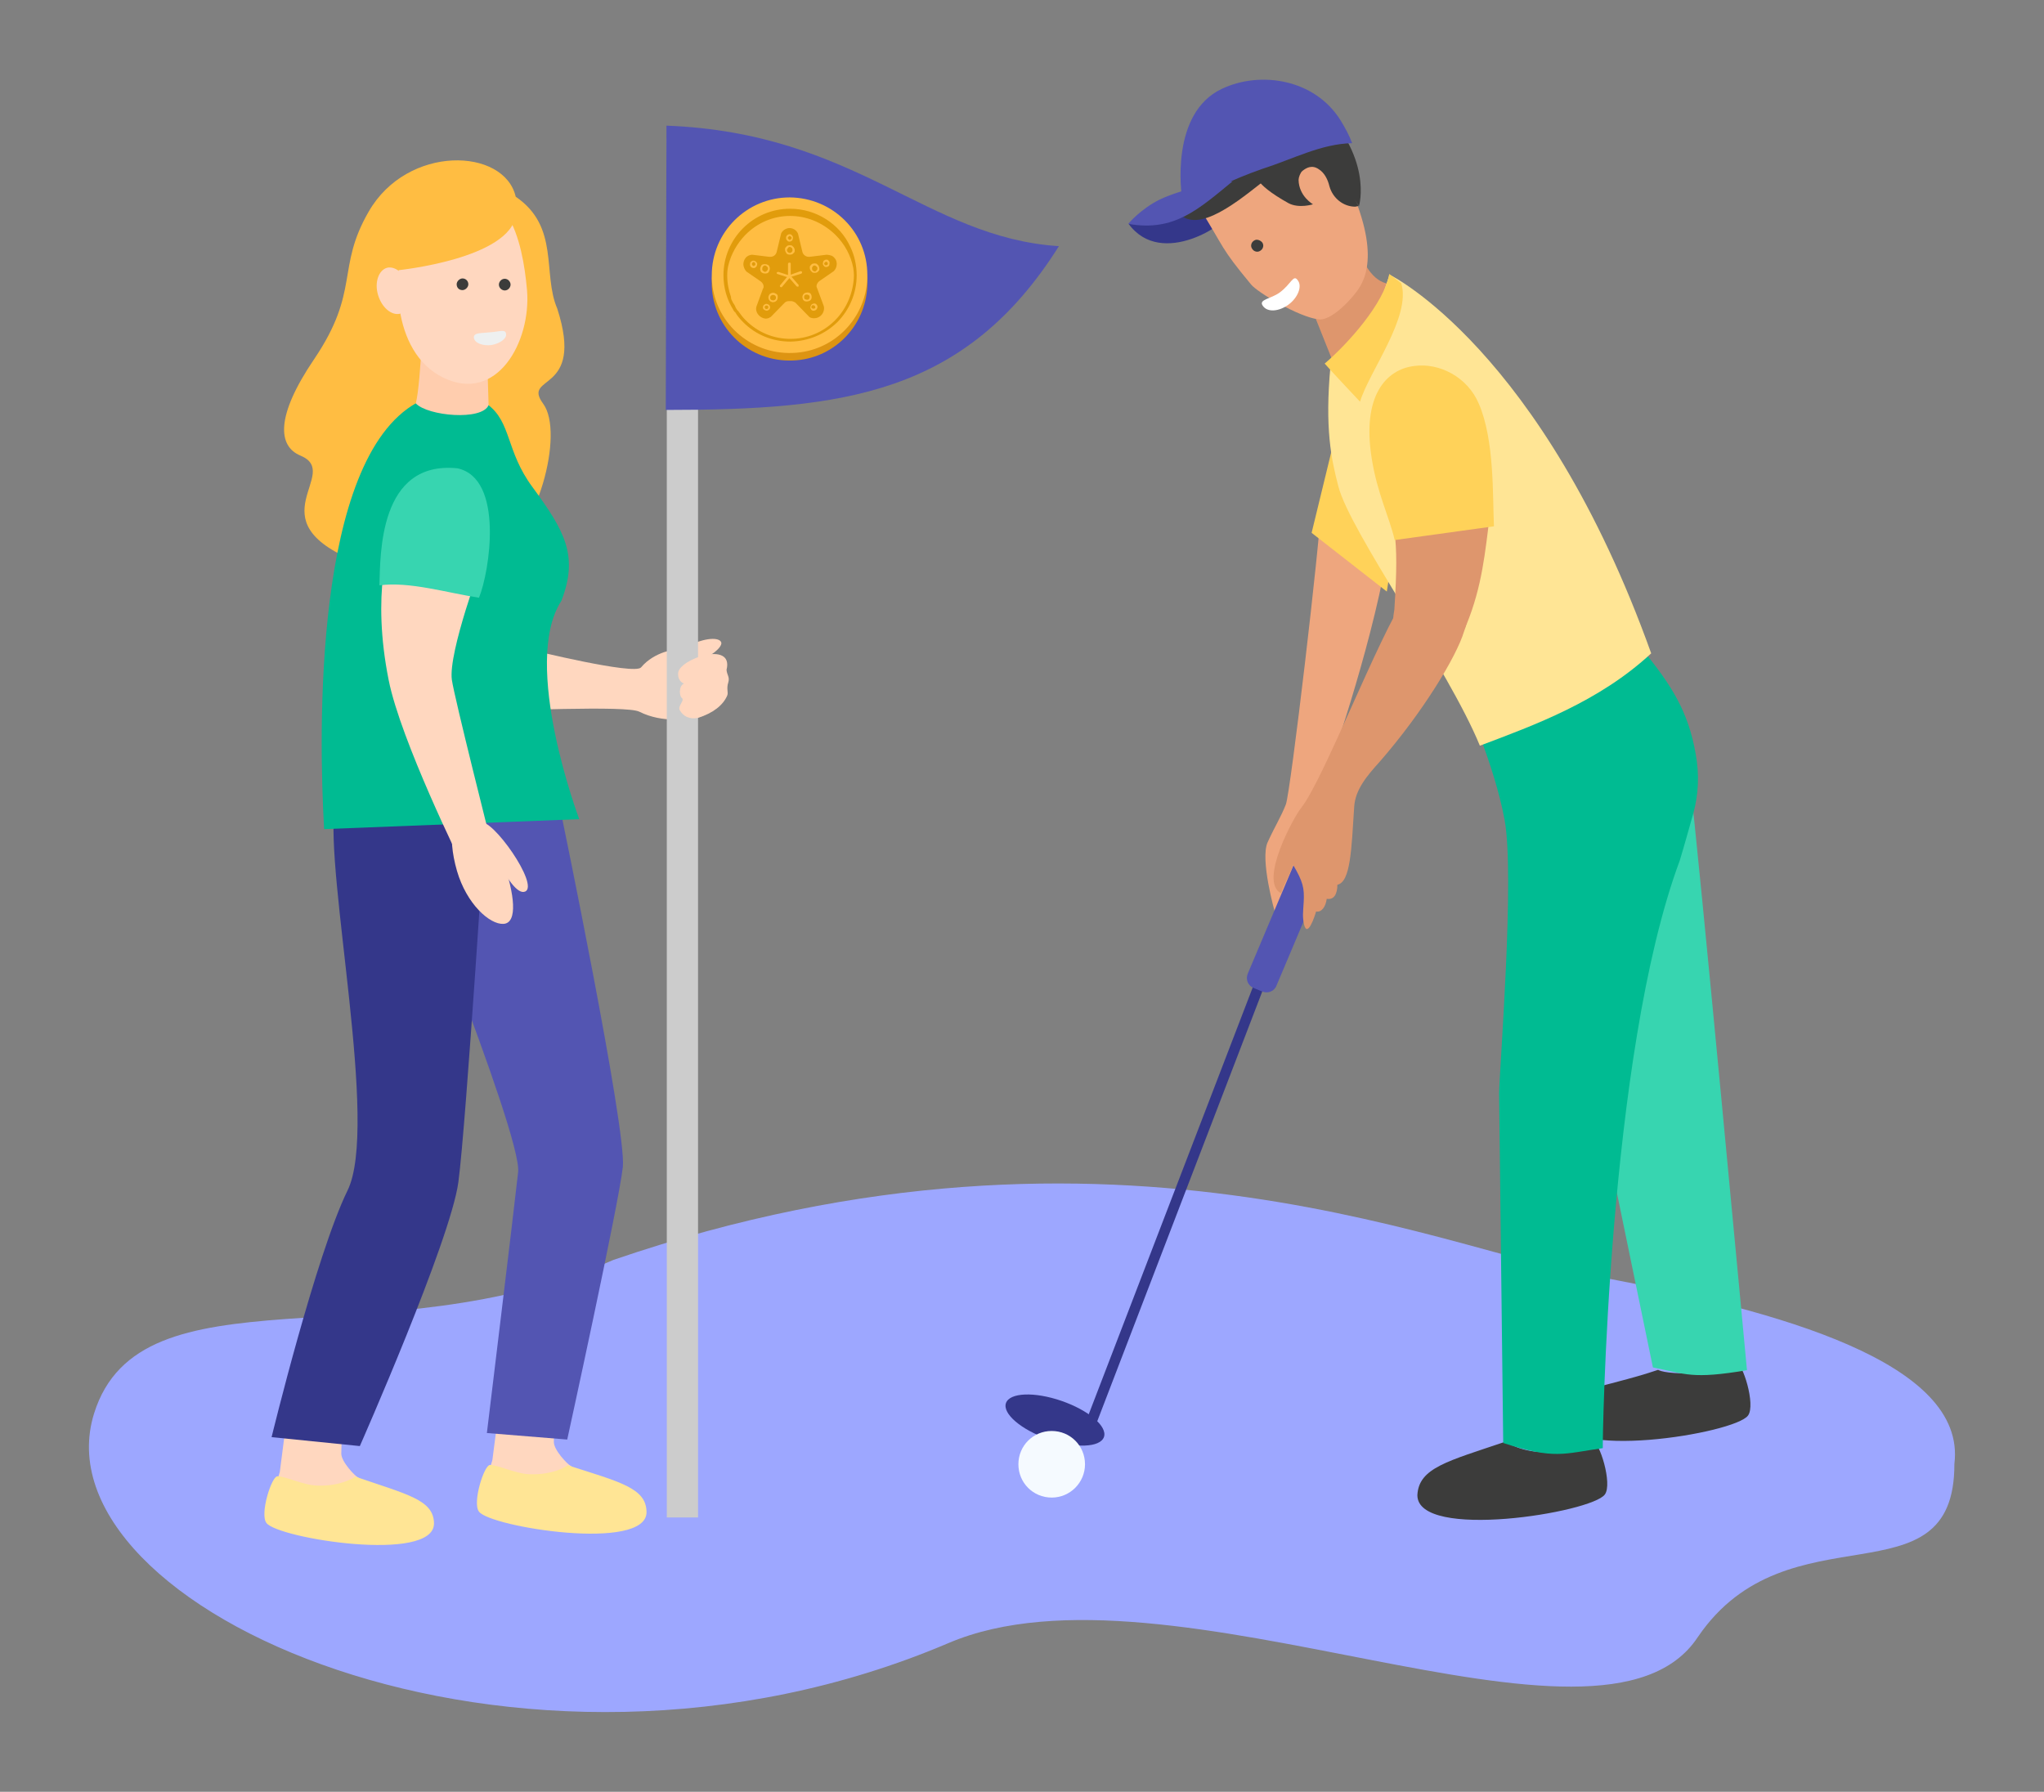 <?xml version="1.0" encoding="utf-8"?>
<!-- Generator: Adobe Illustrator 25.2.3, SVG Export Plug-In . SVG Version: 6.00 Build 0)  -->
<svg version="1.1" id="Layer_1" xmlns="http://www.w3.org/2000/svg" xmlns:xlink="http://www.w3.org/1999/xlink" x="0px" y="0px"
	 viewBox="0 0 595.3 521.9" style="enable-background:new 0 0 595.3 521.9;" xml:space="preserve">
<rect x="0" y="0" width="595.3" height="521.9" fill="#808080" stroke="none"/>
<style type="text/css">
	.st0{fill:#9DA7FF;}
	.st1{fill-rule:evenodd;clip-rule:evenodd;fill:#34378A;}
	.st2{fill:#3C3C3B;}
	.st3{fill-rule:evenodd;clip-rule:evenodd;fill:#EEA67E;}
	.st4{fill:#DE966D;}
	.st5{fill:#EEA67E;}
	.st6{fill:#FFFFFF;}
	.st7{fill-rule:evenodd;clip-rule:evenodd;fill:#FFD7BF;}
	.st8{fill:#FFD7BF;}
	.st9{fill-rule:evenodd;clip-rule:evenodd;fill:#CCCCCC;}
	.st10{fill-rule:evenodd;clip-rule:evenodd;fill:#5355B2;}
	.st11{fill-rule:evenodd;clip-rule:evenodd;fill:#FFD259;}
	.st12{fill-rule:evenodd;clip-rule:evenodd;fill:#37D5B0;}
	.st13{fill-rule:evenodd;clip-rule:evenodd;fill:#00BB92;}
	.st14{fill-rule:evenodd;clip-rule:evenodd;fill:#FFE595;}
	.st15{fill-rule:evenodd;clip-rule:evenodd;fill:#DE966D;}
	.st16{fill:#FFE595;}
	.st17{fill:#5355B2;}
	.st18{fill:#34378A;}
	.st19{fill:#FFBD42;}
	.st20{fill:#00BB92;}
	.st21{fill:#FFCDAE;}
	.st22{fill:#EEF0F0;}
	.st23{fill:#37D5B0;}
	.st24{fill:#DD9412;}
	.st25{fill:#E19C0C;}
	.st26{fill-rule:evenodd;clip-rule:evenodd;fill:#F5FAFF;}
</style>
<g>
	<path class="st0" d="M466.8,372.1c51,9.7,106.1,24.7,102.4,54.3c0.1,41.6-48.4,11.8-74.7,50.4c-28.1,42.8-153.9-25.7-218.3,1.8
		C150.7,532,9.8,468.2,27.4,411.7c13.5-43.2,84-15.2,151.2-44.7C326.3,316.3,427.4,367.3,466.8,372.1z"/>
	<path class="st1" d="M328.7,65.2c9.7,13.3,29.5-0.8,28.2-2.2l-5.7-6.5l-4.6-0.2l-6.2,1.7L328.7,65.2z"/>
	<path class="st2" d="M454.5,412.5c0,13.3,50.8,5.1,54.6-0.2c2.3-3.1-1.6-15.6-3.6-15.6c-2.9,0.2-8.5,3.1-12.8,3.3
		c-8,0.2-9.8-1-9.8-1C466,404.7,454.9,404.4,454.5,412.5z"/>
	<path class="st2" d="M412.8,435.5c0,13.3,50.8,5.1,54.6-0.2c2.3-3.1-1.6-15.6-3.6-15.6c-2.9,0.2-8.5,3.1-12.8,3.3
		c-8,0.2-12.5-3.1-12.5-3.1C421.7,425.6,413.2,427.5,412.8,435.5z"/>
	<path class="st3" d="M384.8,147c-0.4,11.2-8.9,83.5-10.3,87.3c-1.5,3.8-3,6-5.3,11c-2.3,5,2.1,20.4,2.1,20.4l7.7-0.3l4.1-16.7
		l-0.3-11.9l3.8-11.8c0,0,12.2-34,17.3-62.7c-17.6-6,1-39-4.3-28.9C397.8,136.5,398.9,136.7,384.8,147z"/>
	<path class="st4" d="M388.5,106.1l-10.7-26.8l11.8-17.6c0,0,3,4.6,7.1,13.5c4,8.9,9.3,7.4,9.3,7.4L388.5,106.1z"/>
	<path class="st5" d="M372.4,24.7c2.6,0.3,21.2,28.8,23,35.2c6.8,18.9,0,24.6-1.9,27c0,0-5.8,6.8-9.6,6.1
		c-5.7-0.7-17.6-7.8-19.5-10.1c-9.3-11.2-7.5-10.3-15.3-22.7c-6.4-5.9,7.2-15,7.2-15C352.6,29.7,370,24.8,372.4,24.7z"/>
	<path class="st6" d="M372.7,85.2c-2.6,1.9-6.3,2-4.9,3.9c1.4,2,4.8,1.6,7.5-0.4c2.7-2,4-5.3,2.7-7
		C376.7,79.7,376.1,82.7,372.7,85.2z"/>
	<path class="st2" d="M365.2,70.1c-0.8,0.5-1.1,1.6-0.5,2.4c0.5,0.8,1.6,1.1,2.4,0.5c0.8-0.5,1.1-1.6,0.5-2.4
		C367.1,70,366,69.5,365.2,70.1z"/>
	<path class="st2" d="M375.4,27.5c-17.5-8.7-23.8,11.8-28.2,18.1c-3.4,4.5,1,8.2,1,8.2s-9.1,9-1.3,10.2c7.8,1.2,20.5-11.5,24.5-13.6
		c3.9-2.2,7-10.9,7-10.9C380.6,35.8,375.4,27.5,375.4,27.5z"/>
	<path class="st2" d="M365.3,26.4c0,0,2.3-4.3,10.3,3.6s20.1,30,20.1,30l-1,0.2c-3.4,0-6.5-2.4-7.5-5.9c-0.5-2.1-1.5-4-3.1-5
		c-2-1.4-3.7-0.4-4.8,0.5c-0.6,0.5-1.1,1.9-1.1,2.6c0.1,4.8,4.2,7.1,4.2,7.1s-4,1.3-7.1-0.3c-10.8-6-9.5-8.7-9.5-8.7
		c-3.8-0.1-2.3-0.7-2.3-0.7L365.3,26.4z"/>
	<path class="st2" d="M371.8,26.7c0,0,1.9-3.2,11.5,3C400.2,45.6,395.8,60,395.8,60L371.8,26.7z"/>
	<path class="st7" d="M133.1,207.2c15.8-0.1,49.4-1.8,53.1,0.1c7,3.5,14.3,1.9,14.3,1.9c2.2-0.1,3-0.4,3.4-2.9
		c1.5-0.1,2.5-1.3,1.8-3c1.6-0.6,2-1.8,1.6-3.7c2.4-1.7,2.2-3.7,0.1-5.3l-8.1-4.2l-2,1l-0.3-2c0,0-6.4,0.6-10.3,5.3
		c-2,2.3-32-5.1-32-5.1l-19.5-5.3c-9.8-2-13.6,10.3-12.7,16C123.6,206.3,130.2,207.2,133.1,207.2z"/>
	<path class="st8" d="M210.1,187.4c0-1.6-3.7-2.1-9.4,0.6c-6.2,2.9-10.7,7.1-10.6,8.7C189.7,199.7,209.7,191.4,210.1,187.4z"/>
	<g>
		<rect x="194.2" y="40.4" class="st9" width="9.1" height="401.6"/>
		<path class="st10" d="M194.1,36.6c55.4,2.1,75.6,32.6,114.3,35.1c-27.2,43.2-62.7,47.7-114.5,47.7L194.1,36.6z"/>
	</g>
	<path class="st11" d="M389.2,125.6l-7.2,29.6l21.9,17.1c4.9-33.2,13.2-42.7,22.3-62.5c-17.6-9.4-27.7-13.9-35.1-4.2
		C388.9,108.4,388.5,112.2,389.2,125.6z"/>
	<path class="st10" d="M393.8,41.7c-0.8-2.2-2-4.4-3.4-6.7c-7.6-12.1-23.5-14.4-34.6-9.1c-14.9,7.1-11.9,30.2-11.4,32.5
		c10.1-3.3,13.2-5.7,23.2-9.2C376.7,46.3,384.7,41.9,393.8,41.7z"/>
	<path class="st10" d="M337.8,58.1c-5.8,2.9-9.2,7.1-9.2,7.1c13.4,2.4,20.5-4.3,30.4-12.4C354,52.9,344,55.2,337.8,58.1z"/>
	<path class="st12" d="M492.1,226.9c-1.2-9.6-1.6-26.1-11.9-34l-31,15.8l0.7,25.4l11.1,65.3l20.4,98.9c9.6,1.9,11.3,3.5,27.4,0.8
		C508.8,399.4,494.6,246.7,492.1,226.9z"/>
	<path class="st13" d="M489.2,250.7c1.5-4.9,2.5-8.7,3.4-11.8c1.7-5.4,2.4-11,1.6-17.1c-1.8-12.8-6.3-20.7-14.4-30.8l-53.3,12.5
		c0,0,8.7,19,11.7,35.3c3,16.3-1.4,71.1-1.6,79.6l1.2,101.9c15,4.9,17.6,3.1,29,1.5C466.7,421.6,468.1,307.4,489.2,250.7z"/>
	<path class="st14" d="M404.7,80c0,0,44.4,21.6,76.2,110.3c-15.2,14.1-34,20.9-49.9,26.9c-9.1-22.3-37.9-62.5-41.2-75.5
		c-2.1-8-4-17-2.3-35.2c0.1-1.6,8.7-0.8,9.2-2.4L404.7,80z"/>
	<path class="st11" d="M404.6,79.8c-1.4,8.5-12.2,20.5-18.8,26.1c2.1,2.4,8.8,9.5,10.3,11.1c2.7-8.9,15-24.8,12-34.5L404.6,79.8z"/>
	<g>
		<polygon class="st1" points="383.1,240.1 316.6,413.2 319.4,414.4 385.9,241.2 		"/>
		<path class="st10" d="M385.2,246.8l-2.4-1c-1.7-0.7-3.6,0.1-4.2,1.8l-15.2,36c-0.7,1.7,0.1,3.6,1.8,4.2l2.4,1
			c1.7,0.7,3.6-0.1,4.2-1.8l15.2-36C387.7,249.3,386.9,247.4,385.2,246.8z"/>
	</g>
	<g>
		<path class="st15" d="M433.4,154.1c-1.3,10.5-2.6,20.5-8.2,32.1c-0.8,1.7-22.6,10.7-19.1-8.7c1.5-23.4-0.2-21.4-3.4-45.5
			c-2.1-15.8,2.7-18.7,13.9-18.1C436.9,115.4,434.8,142.8,433.4,154.1z"/>
		<path class="st11" d="M435.1,153.3l-28.9,4c-1.6-6.8-5.1-13.6-6.7-23.8c-2.9-18.1,4.1-25.9,12.4-26.9c7.3-1,15.5,3.2,18.8,11
			C435.3,128.2,434.7,144.6,435.1,153.3z"/>
	</g>
	<path class="st15" d="M426.4,183.9c-2.2,7.4-12.2,23.8-24.6,38c-3.7,4.1-7.1,8.1-7.4,13.1c-0.8,12.1-1,21.9-4.9,22.7
		c0,2.4-0.8,4.5-3.1,4.1c-0.3,2.3-1.5,4-3.1,3.7c-0.4,1.4-2.5,7.8-3.5,3.8c-0.5-2.4-0.3-3.3-0.1-6.7c0.2-3.9-0.2-5.8-3.1-10.7
		c-0.5,2.1-2.4,5-3.5,8.3c-6.7-3.5,4-22.7,5.8-24.8c6.7-8.5,22.5-49.9,30.6-61.8C411.7,167.5,432.1,169.5,426.4,183.9z"/>
	<path class="st8" d="M161.8,410.4c0,0-0.5,5.9-0.5,9.6c0,2.4,4,6.5,4.8,6.9c6.9,3.7-25.7,14.5-25.1,7.3c0.1-2,1.9-7,2.4-8.9
		l2.1-16.3L161.8,410.4z"/>
	<path class="st16" d="M188.3,440.4c0.1,11.7-45.5,4.4-48.8-0.1c-2-2.6,1.5-13.6,3.2-13.6c2.4,0,7.6,2.6,11.5,2.7
		c7.2,0.3,11.2-2.6,11.2-2.6C180.6,431.7,188.2,433.4,188.3,440.4z"/>
	<path class="st8" d="M99.9,413.8c0,0-0.5,5.9-0.5,9.6c0,2.4,4,6.5,4.8,6.9c6.9,3.7-25.7,14.5-25.1,7.3c0.1-2,1.9-7,2.4-8.9
		l2.1-16.3L99.9,413.8z"/>
	<path class="st16" d="M126.4,443.7c0.1,11.7-45.5,4.4-48.8-0.1c-2-2.6,1.5-13.6,3.2-13.6c2.4,0,7.6,2.6,11.5,2.7
		c7.2,0.3,11.2-2.6,11.2-2.6C118.5,435.3,126.3,436.8,126.4,443.7z"/>
	<path class="st17" d="M163.3,236.3c0,0,19.2,92.6,18.1,103.6c-1.2,10.9-16.2,79.4-16.2,79.4l-23.4-1.9c0,0,7.9-65,9.1-76
		c1.2-11-37.8-106.8-37.8-106.8L163.3,236.3z"/>
	<path class="st18" d="M105.1,222.1l36.6,11.3c0,0-5.9,93.7-8.2,110.9c-2.3,17.1-28.7,76.9-28.7,76.9l-25.7-2.6
		c0,0,12.9-53,22.1-71.8c9.3-18.8-6.7-92.3-3.7-112.2C100.7,214.6,105.1,222,105.1,222.1z"/>
	<path class="st6" d="M144.3,149.8c-2.4,0.8-3.6-1.1-3.6-1.1l5.5-2.4C146.3,146.2,147.3,148.4,144.3,149.8z"/>
	<path class="st19" d="M103.6,163.5c28.8,11.9,34.1,1.2,33.5,1.9c0.5-0.5,4.9-2.4,7.6-3.9c11.6-5.6,19.8-35.3,13.5-43.9
		c-6.4-8.7,12.2-2.6,4.1-27.7c-4.4-10.2,0.8-23.8-12.1-32.6c-3.3-14.3-31.5-15.3-42.8,4.3c-9.6,16.6-2.4,23-15.9,43
		c-11.4,16.8-10.5,25.4-4,28.1C99.9,137.9,73.9,151.5,103.6,163.5z"/>
	<path class="st20" d="M163.5,175c-11.9,18.3,5.2,63.6,5.2,63.6l-74.3,2.9c-1.6-28-3.1-107.5,27-124.2c15.8-11.5,11.1-7.3,12.9-8.7
		c0.4-0.3,0.7-0.8,0.8-1.6c4.6-0.3-0.4-1.7-0.4-1.7s0.4,7.3,7.3,12.5c7,5.2,5.3,13.6,13.1,24.1C164.4,154.6,168.6,161.8,163.5,175z"
		/>
	<path class="st21" d="M140.9,80.2c0,0,1.3,31.5,1.4,37.8c-1.9,4.6-17.7,3.2-21.2-0.5c1.6-6.3,2.3-31,2.3-31L140.9,80.2z"/>
	<path class="st8" d="M153.5,84.6c1.2,15-8.8,33-24.4,25.4c-15.5-7.6-14.7-31.6-10.9-40.5c3.7-8.8,10.7-12.4,10.7-12.4
		C147.7,50.3,152.2,69.8,153.5,84.6z"/>
	<path class="st8" d="M112.7,78c-2.4,0.7-3.7,4.2-2.6,7.9c1.1,3.7,3.9,6,6.3,5.5c2.4-0.7,3.7-4.2,2.6-7.9
		C118,79.7,115.1,77.4,112.7,78z"/>
	<path class="st22" d="M147.4,97.4c0.1,1.3-1.9,2.7-4.3,3.1c-2.4,0.3-4.8-0.5-5.1-2.1c-0.1-1.6,2.1-1.3,4.6-1.6
		C145.7,96.6,147.3,95.7,147.4,97.4z"/>
	<path class="st2" d="M134.7,84.5c0.8,0,1.7-0.8,1.7-1.7s-0.7-1.7-1.7-1.7c-0.8,0-1.7,0.8-1.7,1.7S133.6,84.5,134.7,84.5z"/>
	<path class="st2" d="M148.7,82.9c0,0.8-0.7,1.7-1.7,1.7c-0.8,0-1.7-0.7-1.7-1.7c0-0.8,0.7-1.7,1.7-1.7
		C148,81.2,148.7,82.1,148.7,82.9z"/>
	<path class="st19" d="M112.4,58.9l15.3-5.2c0,0,24.3-4.1,22.6,8.8c-1.7,12.9-34.3,16.2-34.3,16.2L112.4,58.9z"/>
	<path class="st8" d="M198,206.9c1,1.7,2.7,2.7,5.3,2.2c4.4-1.4,7.3-3.7,8.5-6.5c0.4-1-0.3-1.9,0.3-3.8c0.5-1.6-0.4-2.2-0.5-3.7
		c2.2-8.7-14-3.1-14.1,1c-0.1,2.5,1.7,3,1.7,3c-1.6,0.7-1.4,3.8-0.5,4.3C199.3,204.2,197.3,205.7,198,206.9z"/>
	<g>
		<path class="st8" d="M115.5,152.6c-2.4,4.5-7.3,20.5-2.3,45.5c3.5,17.6,21.3,53.6,21.3,53.6l8.7-5.5c0,0-10.9-43.1-11.6-48.2
			c-1.1-8,8.9-34.7,8.9-34.7C136.9,150.9,117.8,148,115.5,152.6z"/>
		<path class="st8" d="M146.6,269.1c-4,0.2-10.7-5.8-13.5-15.4c-3.1-10.7-1.1-18.4,2.9-19.2C141.7,233.9,155.3,268.7,146.6,269.1z"
			/>
		<path class="st8" d="M139.8,239.6c0,0,8.7,21.9,13.1,20.1C157.3,258,143.1,237.8,139.8,239.6z"/>
		<path class="st23" d="M139.5,174.1c-9.2-1.4-20.3-4.8-29-3.6c0.3-8.9-0.2-36.4,22.7-34.1C146.9,139.3,142.6,166.6,139.5,174.1z"/>
	</g>
	<g>
		<path class="st24" d="M230,59.7c-12.5,0-22.7,10.1-22.7,22.7c0,0.3,0,0.6,0,0.9c0.5,12.5,11,22.2,23.6,21.7
			c11.8-0.4,21.2-9.9,21.7-21.7c0-0.3,0-0.6,0-0.9C252.7,69.9,242.6,59.7,230,59.7z"/>
		<path class="st19" d="M230,57.5c-12.5,0-22.7,10.1-22.7,22.7c0,0.3,0,0.6,0,0.9c0.5,12.5,11,22.2,23.6,21.7
			c11.8-0.4,21.2-9.9,21.7-21.7c0-0.3,0-0.6,0-0.9C252.7,67.7,242.6,57.6,230,57.5z"/>
		<path class="st25" d="M247.6,71.8c-3-6.5-9.8-11-17.5-11c-10.7,0-19.4,8.7-19.4,19.4c0,3.6,1,7.1,2.9,10.1v0.1l0.1,0.1
			c0.1,0.2,0.3,0.4,0.4,0.4c0.6,1.1,1.5,2.1,2.4,3c3.5,3.5,8.3,5.6,13.7,5.6c5.3-0.1,10.1-2.2,13.6-5.6l0.1-0.1l0.1-0.1
			c3.3-3.4,5.5-8.2,5.5-13.5C249.5,77.4,248.9,74.4,247.6,71.8z M243.2,93.3c-3.6,3.6-8.2,5.4-13,5.4s-9.4-1.8-13-5.4
			c-0.8-0.8-1.5-1.7-2.2-2.7l-0.1-0.1l-0.2-0.2c-0.3-0.4-0.5-0.8-0.7-1.3c-0.1-0.2-0.2-0.4-0.3-0.5c-0.2-0.3-0.3-0.4-0.4-0.7
			c-0.2-0.4-0.4-0.7-0.4-1.2v-0.1c-0.7-2-1.1-4-1.1-6.3c0-1,0.1-1.9,0.3-2.8c0.8-3.4,2.6-6.5,4.9-8.9c3.6-3.7,8.3-5.6,13.1-5.6
			c4.7,0,9.3,1.8,13,5.3c0.1,0.1,0.2,0.2,0.3,0.3c2.6,2.6,4.4,5.9,5.1,9.5c0.1,0.7,0.2,1.5,0.2,2.2
			C248.6,85.1,246.6,89.9,243.2,93.3z"/>
		<path class="st25" d="M243.1,75.2c-0.6-0.8-1.4-0.9-2.2-1h-0.2l-4.9,0.6h-0.3c-0.8,0-1.6-0.6-1.8-1.4l-1.3-5.4
			c-0.6-1.3-2.2-2-3.6-1.3c-0.6,0.3-1.1,0.8-1.3,1.3l-1.3,5.4c-0.2,0.8-0.9,1.4-1.8,1.4H224l-4.9-0.6h-0.2c-0.7,0.1-1.4,0.4-1.8,1
			c-0.4,0.5-0.6,1.2-0.6,1.8c0,0.7,0.4,1.5,0.8,2l0.1,0.1l4.2,2.9c0.5,0.4,0.8,0.9,0.8,1.5c0,0.3-0.1,0.5-0.2,0.6l-1.9,5.2
			c0,0.2-0.1,0.4-0.1,0.6c0,1.5,1.3,2.8,2.8,2.9c0.4,0,0.9-0.1,1.3-0.4l0.2-0.1l4.1-4.2c0.4-0.3,0.7-0.4,1.3-0.4h0.5
			c0.4,0,0.8,0.2,1.2,0.4l4.1,4.2c0.3,0.3,1,0.4,1.4,0.4c1.6,0,2.9-1.3,2.9-2.9c0-0.2,0-0.4-0.1-0.7L238,84
			c-0.1-0.3-0.2-0.4-0.2-0.6c0-0.6,0.4-1.2,0.8-1.5l4.2-2.9l0.1-0.1c0.5-0.5,0.8-1.3,0.8-2C243.7,76.3,243.5,75.6,243.1,75.2z"/>
		<path class="st19" d="M233.4,79.7c0.1-0.1,0.2-0.2,0.2-0.4l0-0.1c-0.1-0.1-0.2-0.2-0.4-0.2l-0.1,0l-2.8,1l0-3.2
			c0-0.2-0.1-0.3-0.4-0.3c-0.2,0-0.4,0.1-0.4,0.4l0,3.2l-2.8-0.9l-0.1,0c-0.1,0-0.3,0.1-0.4,0.2l0,0.1c0,0.1,0.1,0.3,0.2,0.3
			l2.8,0.9l-2,2.4c-0.1,0.1-0.1,0.4,0.1,0.5c0.1,0.1,0.4,0.1,0.5-0.1l2.1-2.5l2.1,2.4c0.1,0.1,0.4,0.1,0.5,0.1
			c0.1-0.1,0.1-0.4,0.1-0.5l-2.1-2.4L233.4,79.7z"/>
		<path class="st19" d="M225.9,85.5c-0.2-0.1-0.6-0.3-0.8-0.2l-0.2,0c-0.4,0.1-0.7,0.3-0.9,0.6c-0.1,0.3-0.3,0.6-0.2,0.8
			c0,0.4,0.2,0.8,0.6,1.1c0.2,0.1,0.6,0.3,0.8,0.2l0.2,0c0.4-0.1,0.7-0.3,0.9-0.6c0.1-0.3,0.3-0.6,0.2-0.8
			C226.6,86.1,226.4,85.7,225.9,85.5z M225.9,87.1c-0.1,0.2-0.3,0.3-0.6,0.4l-0.1,0c-0.1,0-0.4-0.1-0.5-0.1
			c-0.2-0.1-0.4-0.4-0.4-0.6c0-0.1,0.1-0.4,0.1-0.5c0.1-0.2,0.3-0.3,0.6-0.4l0.1,0c0.1,0,0.4,0.1,0.5,0.1c0.2,0.1,0.4,0.4,0.4,0.6
			C226,86.7,226,86.9,225.9,87.1z"/>
		<path class="st19" d="M223.8,88.7c-0.2-0.1-0.4-0.2-0.6-0.2l-0.1,0c-0.3,0.1-0.5,0.2-0.7,0.4c-0.1,0.2-0.2,0.4-0.2,0.6
			c0,0.4,0.1,0.6,0.5,0.8c0.2,0.1,0.4,0.2,0.6,0.2l0.1,0c0.3-0.1,0.5-0.2,0.7-0.4c0.1-0.2,0.2-0.4,0.2-0.6
			C224.2,89.1,224.1,88.8,223.8,88.7z M223.7,89.8c-0.1,0.1-0.2,0.2-0.4,0.2l-0.1,0c-0.1,0-0.2,0-0.3-0.1c-0.1-0.1-0.2-0.3-0.2-0.4
			c0-0.1,0-0.2,0.1-0.3c0.1-0.1,0.2-0.2,0.4-0.2l0.1,0c0.1,0,0.2,0,0.3,0.1c0.1,0.1,0.2,0.3,0.2,0.4
			C223.7,89.6,223.7,89.7,223.7,89.8z"/>
		<path class="st19" d="M220.3,76.4c-0.1-0.2-0.3-0.3-0.5-0.4c-0.3-0.1-0.6-0.1-0.8,0l-0.1,0.1c-0.2,0.1-0.4,0.3-0.4,0.5
			c-0.1,0.4-0.1,0.7,0.1,1c0.1,0.2,0.3,0.3,0.5,0.4c0.3,0.1,0.6,0.1,0.8,0l0.1-0.1c0.2-0.1,0.4-0.3,0.4-0.5
			C220.6,77,220.6,76.6,220.3,76.4z M220,77.1c-0.1,0.1-0.1,0.2-0.2,0.2l-0.1,0.1c-0.1,0.1-0.3,0.1-0.4,0c-0.1-0.1-0.2-0.1-0.2-0.2
			c-0.1-0.1-0.1-0.3-0.1-0.5c0.1-0.1,0.1-0.2,0.2-0.2l0.1-0.1c0.1-0.1,0.3-0.1,0.4,0c0.1,0.1,0.2,0.1,0.2,0.2
			C220,76.8,220,76.9,220,77.1z"/>
		<path class="st19" d="M222.3,79.6c0.4,0.1,0.7,0.1,1.1,0c0.3-0.1,0.5-0.3,0.6-0.6c0.2-0.4,0.3-0.8,0.1-1.3
			c-0.1-0.3-0.3-0.5-0.6-0.6l-0.2-0.1c-0.4-0.1-0.7-0.1-1.1,0c-0.3,0.1-0.5,0.3-0.6,0.6c-0.2,0.4-0.3,0.8-0.1,1.3
			c0.1,0.3,0.3,0.5,0.6,0.6L222.3,79.6z M222.1,77.8c0.1-0.1,0.2-0.3,0.4-0.4c0.2-0.1,0.4-0.1,0.6,0l0.1,0.1
			c0.1,0.1,0.3,0.2,0.4,0.4c0.1,0.3,0.1,0.6-0.1,0.8c-0.1,0.1-0.2,0.3-0.4,0.4c-0.2,0.1-0.4,0.1-0.6,0l-0.1-0.1
			c-0.1-0.1-0.3-0.2-0.4-0.4C222,78.3,222,78,222.1,77.8z"/>
		<path class="st19" d="M236.4,86.5c0-0.3-0.1-0.6-0.2-0.8c-0.2-0.3-0.5-0.5-0.9-0.5l-0.2,0c-0.3,0-0.6,0.1-0.8,0.2
			c-0.4,0.3-0.6,0.7-0.6,1.1c0,0.3,0.1,0.6,0.2,0.8c0.2,0.3,0.5,0.5,0.9,0.5l0.2,0c0.3,0,0.6-0.1,0.8-0.2
			C236.2,87.4,236.4,87,236.4,86.5z M235.5,87.2c-0.1,0.1-0.4,0.1-0.5,0.1l-0.1,0c-0.2-0.1-0.4-0.1-0.6-0.3
			c-0.1-0.1-0.1-0.3-0.1-0.5c0-0.3,0.1-0.5,0.3-0.6c0.1-0.1,0.4-0.1,0.5-0.1l0.1,0c0.2,0.1,0.4,0.1,0.6,0.3c0.1,0.1,0.1,0.3,0.1,0.5
			C235.8,86.8,235.7,87,235.5,87.2z"/>
		<path class="st19" d="M237.2,88.4l-0.1,0c-0.2,0-0.4,0.1-0.6,0.2c-0.3,0.2-0.4,0.5-0.5,0.9c0,0.2,0.1,0.4,0.2,0.6
			c0.1,0.2,0.4,0.4,0.7,0.4l0.1,0c0.2,0,0.4-0.1,0.6-0.2c0.3-0.2,0.4-0.5,0.5-0.9c0-0.2-0.1-0.4-0.2-0.6
			C237.7,88.6,237.5,88.4,237.2,88.4z M237.3,89.8c-0.1,0.1-0.2,0.1-0.4,0.1l-0.1,0c-0.1,0-0.3-0.1-0.4-0.2
			c-0.1-0.1-0.1-0.2-0.1-0.3c0-0.1,0.1-0.3,0.2-0.4c0.1-0.1,0.2-0.1,0.3-0.1l0.1,0c0.1,0,0.3,0.1,0.4,0.2c0.1,0.1,0.1,0.1,0.1,0.3
			C237.5,89.6,237.5,89.7,237.3,89.8z"/>
		<path class="st19" d="M241.6,76.3c-0.1-0.2-0.2-0.3-0.4-0.5l-0.1-0.1c-0.3-0.1-0.6-0.1-0.8,0c-0.2,0.1-0.4,0.2-0.5,0.4
			c-0.1,0.3-0.2,0.6-0.1,1c0.1,0.2,0.2,0.3,0.4,0.5l0.1,0.1c0.3,0.1,0.6,0.1,0.8,0c0.2-0.1,0.4-0.2,0.5-0.4
			C241.6,77,241.6,76.7,241.6,76.3z M241,77.1c-0.1,0.1-0.1,0.1-0.3,0.1c-0.1,0.1-0.3,0.1-0.4,0c-0.1-0.1-0.1-0.1-0.2-0.2
			c-0.1-0.1-0.1-0.4,0.1-0.5c0.1-0.1,0.1-0.1,0.2-0.2c0.1-0.1,0.3-0.1,0.4,0l0.1,0.1c0.1,0.1,0.1,0.1,0.2,0.2
			C241.1,76.7,241.1,76.9,241,77.1z"/>
		<path class="st19" d="M238.4,77.4c-0.1-0.2-0.4-0.4-0.6-0.6c-0.4-0.1-0.7-0.1-1.1,0l-0.2,0.1c-0.2,0.1-0.4,0.4-0.6,0.6
			c-0.1,0.4-0.1,0.9,0.2,1.3c0.1,0.2,0.4,0.4,0.6,0.6c0.4,0.1,0.7,0.1,1.1,0l0.2-0.1c0.2-0.1,0.4-0.4,0.6-0.6
			C238.7,78.3,238.6,77.8,238.4,77.4z M238,78.5c-0.1,0.1-0.2,0.3-0.3,0.4l-0.1,0.1c-0.2,0.1-0.4,0.1-0.6,0
			c-0.1-0.1-0.3-0.2-0.4-0.3c-0.1-0.2-0.1-0.5-0.1-0.8c0.1-0.1,0.2-0.3,0.3-0.4l0.1-0.1c0.2-0.1,0.4-0.1,0.6,0
			c0.1,0.1,0.3,0.2,0.4,0.3C238.1,77.9,238.1,78.2,238,78.5z"/>
		<path class="st19" d="M229.5,74.1c0.4,0.1,0.7,0.1,1.1,0l0.2-0.1c0.2-0.1,0.4-0.4,0.6-0.6c0.1-0.4,0.1-0.9-0.2-1.3
			c-0.1-0.2-0.4-0.4-0.6-0.6c-0.4-0.1-0.7-0.1-1.1,0l-0.2,0.1c-0.2,0.1-0.4,0.4-0.6,0.6c-0.1,0.4-0.1,0.9,0.2,1.3
			C229,73.8,229.2,74,229.5,74.1z M229.3,72.5c0.1-0.1,0.2-0.3,0.3-0.4l0.1-0.1c0.2-0.1,0.4-0.1,0.6,0c0.1,0.1,0.3,0.2,0.4,0.3
			c0.1,0.2,0.1,0.5,0.1,0.8c-0.1,0.1-0.2,0.3-0.3,0.4l-0.2,0.1c-0.2,0.1-0.4,0.1-0.6,0c-0.1-0.1-0.3-0.2-0.4-0.3
			C229.2,73,229.1,72.8,229.3,72.5z"/>
		<path class="st19" d="M229,69.7c0.1,0.2,0.2,0.3,0.4,0.5l0.1,0.1c0.3,0.1,0.6,0.1,0.8,0c0.2-0.1,0.4-0.2,0.5-0.4
			c0.1-0.3,0.2-0.6,0.1-1c-0.1-0.2-0.2-0.3-0.4-0.5l-0.1-0.1c-0.3-0.1-0.6-0.1-0.8,0c-0.2,0.1-0.4,0.2-0.5,0.4
			C228.9,69,228.9,69.4,229,69.7z M229.6,69c0.1-0.1,0.1-0.1,0.2-0.2c0.1-0.1,0.3-0.1,0.4,0l0.1,0.1c0.1,0.1,0.1,0.1,0.2,0.2
			c0.1,0.1,0.1,0.4-0.1,0.5c-0.1,0.1-0.1,0.1-0.2,0.2c-0.1,0.1-0.3,0.1-0.4,0l-0.1-0.1c-0.1-0.1-0.1-0.1-0.2-0.2
			C229.4,69.3,229.4,69.2,229.6,69z"/>
	</g>
	
		<ellipse transform="matrix(0.327 -0.945 0.945 0.327 -184.28 568.705)" class="st1" cx="307.3" cy="413.8" rx="5.9" ry="15.1"/>
	<g>
		<path class="st26" d="M306.3,436.2c-5.4,0-9.7-4.3-9.7-9.7c0-5.4,4.3-9.7,9.7-9.7c5.4,0,9.7,4.3,9.7,9.7
			C316,431.8,311.7,436.2,306.3,436.2z"/>
	</g>
</g>
</svg>

